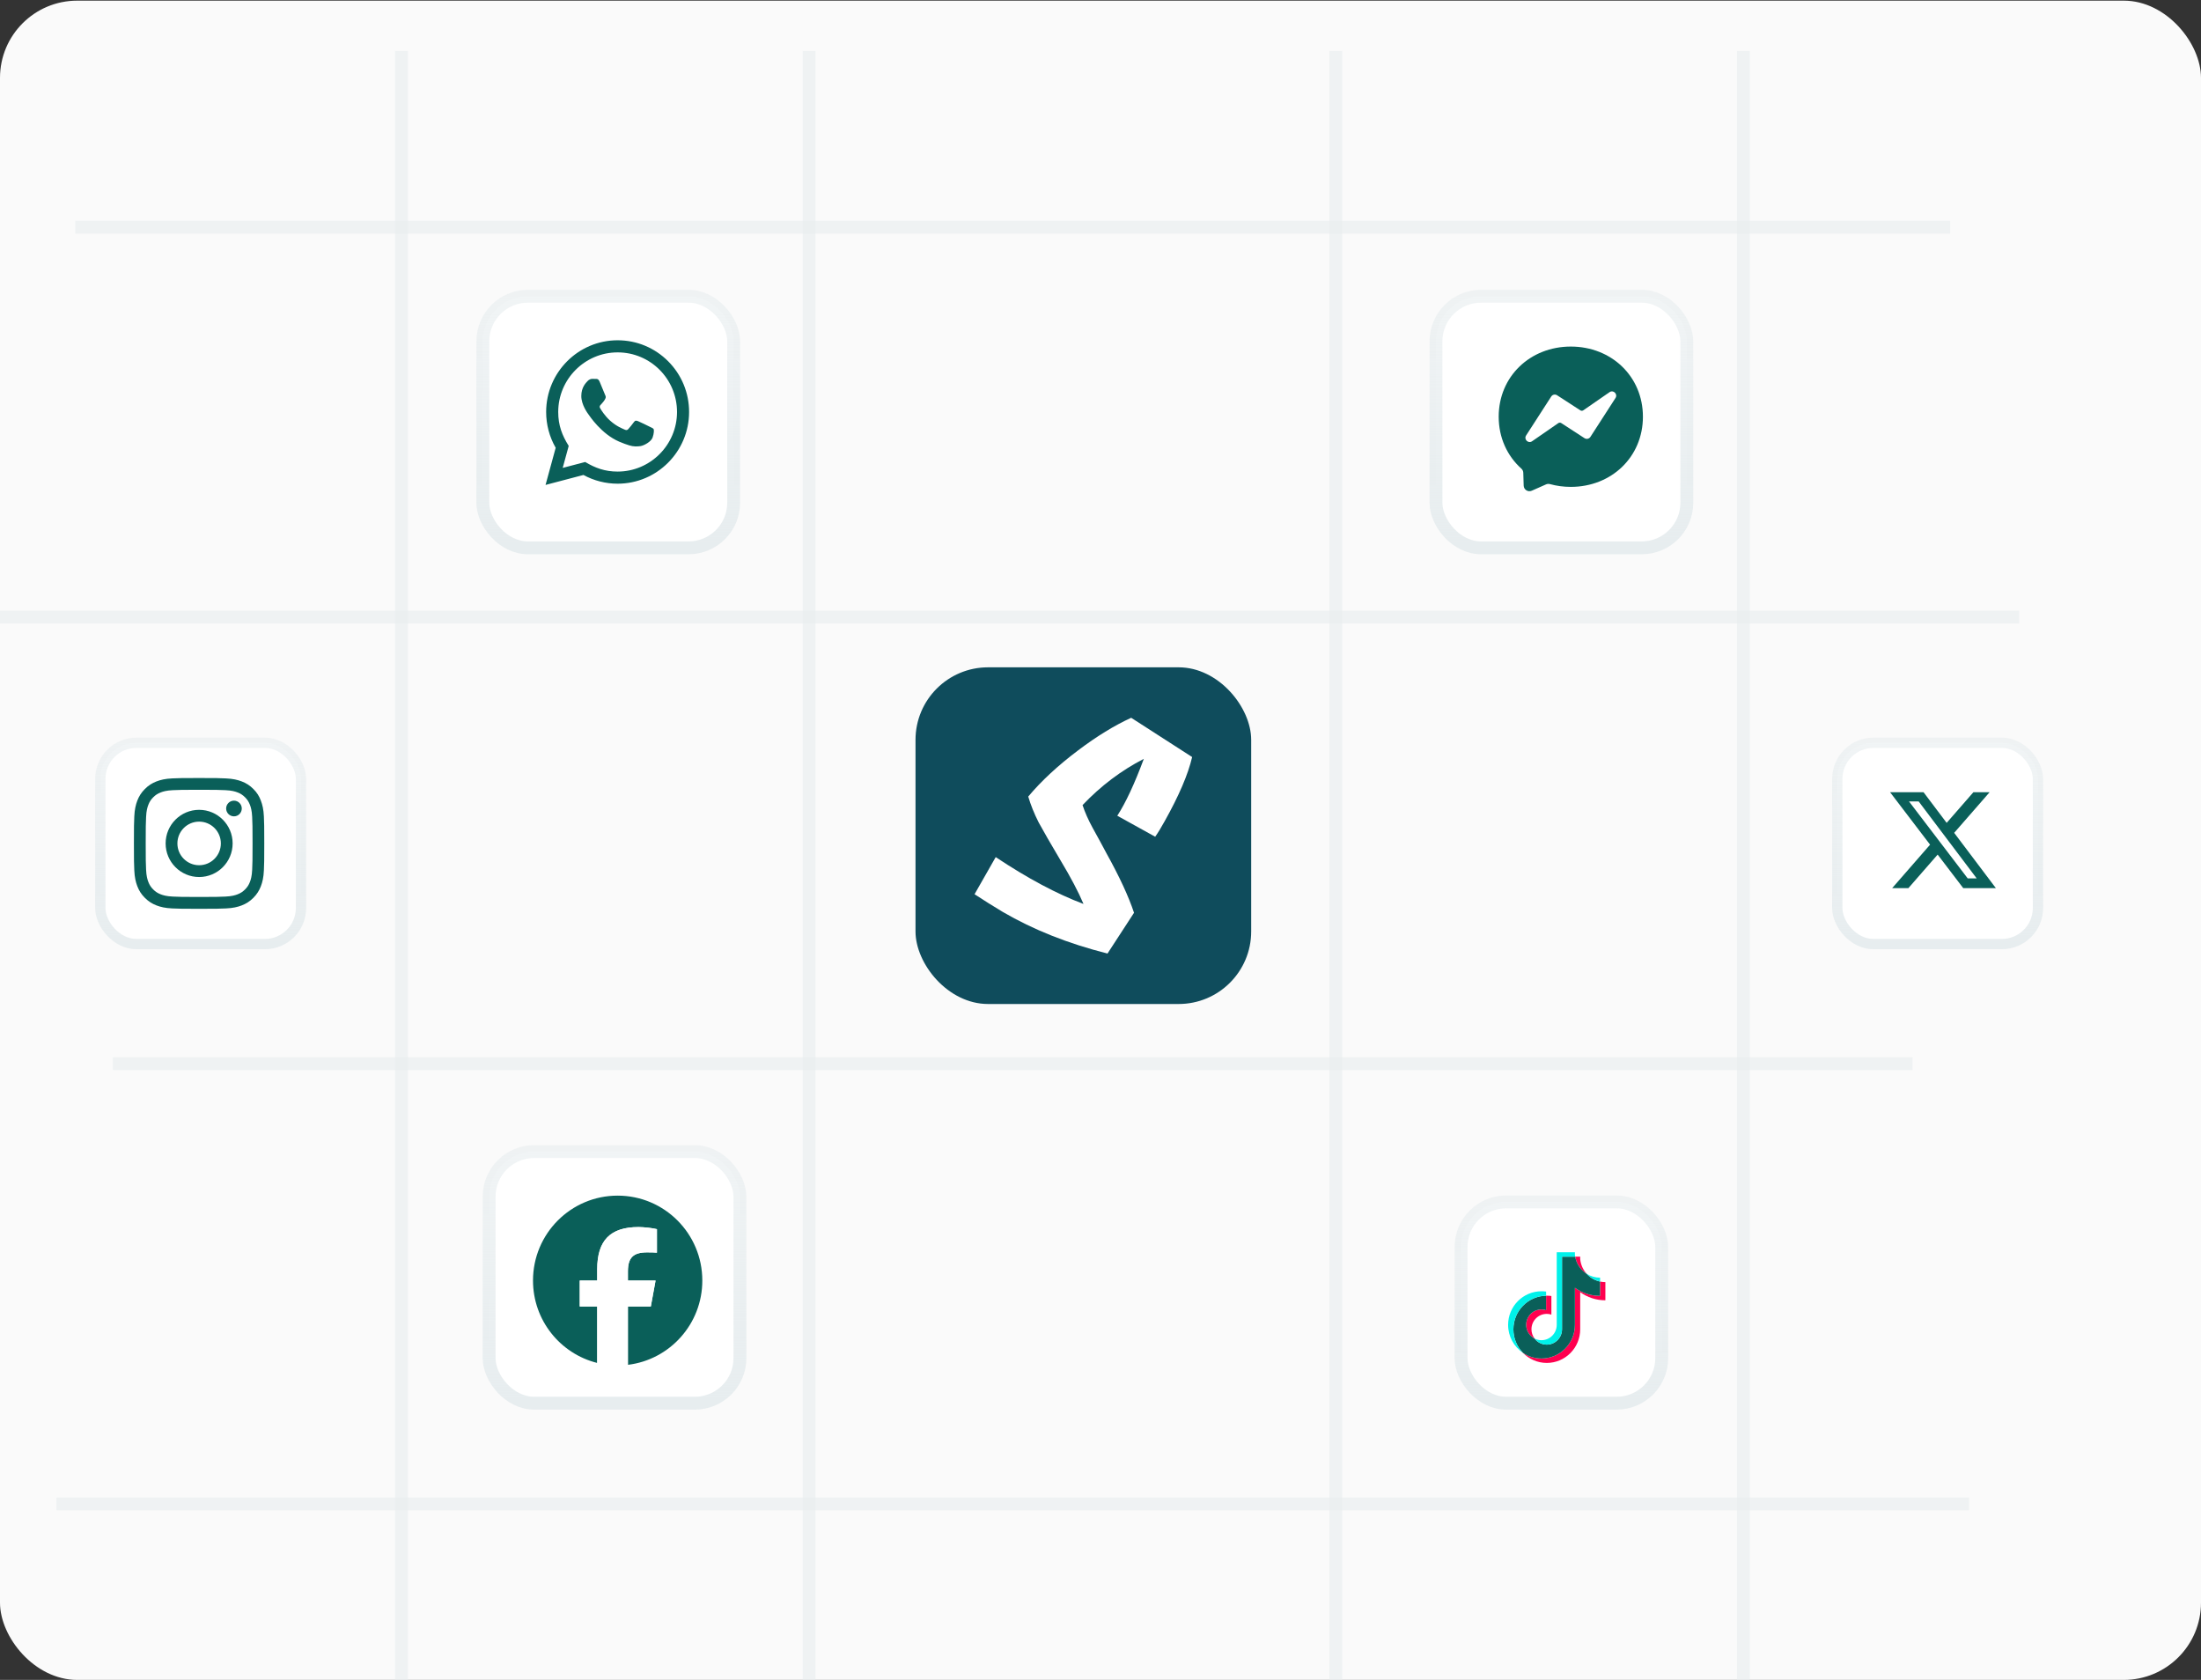 <svg width="342" height="261" viewBox="0 0 342 261" fill="none" xmlns="http://www.w3.org/2000/svg">
<rect x="0" y="0" width="342" height="261" fill="#333333" stroke="none"/>
<rect y="0.101" width="342" height="260.899" rx="12" fill="#FAFAFA"/>
<rect x="223.129" y="46.027" width="38.974" height="39.086" rx="7" fill="white" stroke="url(#paint0_linear_1913_10740)" stroke-width="2"/>
<rect x="142.256" y="103.679" width="52.159" height="52.308" rx="11.27" fill="#0F4C5C"/>
<path d="M177.731 117.9C174.231 119.696 171.058 122.09 168.212 125.083C168.572 126.186 169.095 127.368 169.782 128.628C170.469 129.857 171.189 131.18 171.941 132.598C173.937 136.19 175.36 139.262 176.21 141.814L172.088 148.147C165.971 146.603 160.54 144.445 155.797 141.672C154.325 140.79 152.869 139.876 151.43 138.931L154.717 133.165C159.69 136.473 164.237 138.899 168.359 140.443C167.574 138.584 166.396 136.347 164.826 133.732C163.256 131.086 162.111 129.101 161.391 127.777C160.704 126.423 160.164 125.083 159.772 123.76C161.8 121.334 164.384 118.94 167.525 116.577C170.404 114.403 173.151 112.717 175.769 111.52L185.239 117.616C184.618 120.294 183.195 123.618 180.97 127.588C180.414 128.597 179.923 129.4 179.498 129.999L173.609 126.738C174.918 124.721 176.292 121.775 177.731 117.9Z" fill="white"/>
<path d="M255.283 64.744C255.283 71.007 250.39 75.644 244.078 75.644C242.945 75.644 241.857 75.494 240.835 75.212C240.636 75.157 240.425 75.172 240.236 75.255L238.012 76.24C237.43 76.498 236.774 76.083 236.755 75.446L236.694 73.446C236.686 73.2 236.576 72.97 236.392 72.806C234.212 70.851 232.873 68.02 232.873 64.744C232.873 58.481 237.766 53.844 244.078 53.844C250.39 53.844 255.283 58.481 255.283 64.744Z" fill="#0A5F59"/>
<path d="M247.121 67.882L251.022 61.836C251.414 61.228 250.688 60.52 250.093 60.932L246.021 63.748C245.884 63.843 245.703 63.846 245.563 63.755L241.948 61.41C241.642 61.211 241.234 61.299 241.036 61.606L237.135 67.652C236.742 68.26 237.469 68.967 238.063 68.556L242.136 65.739C242.274 65.644 242.455 65.641 242.595 65.732L246.208 68.077C246.514 68.275 246.923 68.187 247.121 67.881V67.882Z" fill="white"/>
<rect x="227.025" y="186.737" width="31.18" height="31.269" rx="7" fill="white" stroke="url(#paint1_linear_1913_10740)" stroke-width="2"/>
<path d="M245.537 200.762C246.64 201.555 247.991 202.022 249.45 202.022V199.196C249.174 199.196 248.898 199.167 248.628 199.11V201.334C247.169 201.334 245.819 200.867 244.716 200.074V205.841C244.716 208.725 242.392 211.064 239.526 211.064C238.456 211.064 237.462 210.738 236.637 210.18C237.579 211.15 238.893 211.752 240.347 211.752C243.214 211.752 245.537 209.413 245.537 206.528V200.762H245.537ZM246.551 197.911C245.987 197.291 245.617 196.49 245.537 195.605V195.242H244.759C244.955 196.367 245.623 197.328 246.551 197.911ZM238.45 207.967C238.135 207.551 237.965 207.043 237.965 206.52C237.965 205.201 239.028 204.131 240.339 204.131C240.584 204.131 240.827 204.169 241.059 204.243V201.354C240.787 201.316 240.513 201.3 240.238 201.306V203.555C240.005 203.481 239.762 203.443 239.518 203.443C238.206 203.443 237.144 204.513 237.144 205.832C237.144 206.765 237.675 207.573 238.45 207.967Z" fill="#FF004F"/>
<path d="M244.714 200.074C245.817 200.867 247.168 201.334 248.627 201.334V199.11C247.813 198.935 247.092 198.507 246.55 197.911C245.622 197.328 244.953 196.367 244.757 195.242H242.712V206.528C242.707 207.844 241.646 208.909 240.338 208.909C239.567 208.909 238.882 208.54 238.448 207.967C237.673 207.573 237.142 206.765 237.142 205.832C237.142 204.513 238.205 203.443 239.516 203.443C239.767 203.443 240.009 203.482 240.237 203.555V201.306C237.421 201.365 235.156 203.68 235.156 206.528C235.156 207.95 235.72 209.239 236.635 210.18C237.461 210.738 238.455 211.064 239.525 211.064C242.391 211.064 244.714 208.725 244.714 205.841V200.074H244.714Z" fill="#0A5F59"/>
<path d="M248.628 199.11V198.508C247.894 198.509 247.174 198.302 246.551 197.911C247.103 198.519 247.829 198.938 248.628 199.11ZM244.759 195.242C244.74 195.134 244.726 195.026 244.716 194.917V194.554H241.891V205.84C241.887 207.156 240.826 208.221 239.517 208.221C239.133 208.221 238.771 208.13 238.449 207.967C238.883 208.54 239.568 208.909 240.339 208.909C241.647 208.909 242.709 207.844 242.713 206.528V195.242H244.759ZM240.238 201.306V200.666C240.002 200.634 239.764 200.617 239.526 200.618C236.66 200.617 234.336 202.956 234.336 205.84C234.336 207.649 235.249 209.243 236.637 210.18C235.722 209.239 235.158 207.95 235.158 206.528C235.158 203.681 237.422 201.365 240.238 201.306Z" fill="#00F2EA"/>
<rect x="75.025" y="46.027" width="38.974" height="39.086" rx="7" fill="white" stroke="url(#paint2_linear_1913_10740)" stroke-width="2"/>
<path d="M84.769 75.342L86.345 69.57C85.373 67.881 84.862 65.966 84.863 64.002C84.866 57.863 89.847 52.867 95.968 52.867C98.938 52.868 101.727 54.028 103.824 56.133C105.92 58.239 107.074 61.037 107.073 64.013C107.07 70.153 102.089 75.149 95.968 75.149C94.11 75.148 92.279 74.68 90.657 73.793L84.769 75.342ZM90.93 71.777C92.495 72.708 93.989 73.266 95.964 73.267C101.051 73.267 105.196 69.115 105.198 64.011C105.2 58.896 101.076 54.749 95.972 54.748C90.881 54.748 86.74 58.9 86.738 64.003C86.737 66.087 87.346 67.647 88.368 69.279L87.435 72.695L90.93 71.777ZM101.562 66.66C101.493 66.544 101.308 66.475 101.03 66.335C100.753 66.195 99.388 65.522 99.133 65.43C98.88 65.337 98.695 65.29 98.509 65.569C98.324 65.847 97.792 66.475 97.63 66.66C97.469 66.845 97.306 66.869 97.029 66.729C96.751 66.59 95.857 66.297 94.797 65.348C93.973 64.61 93.415 63.699 93.254 63.42C93.092 63.142 93.237 62.991 93.375 62.852C93.5 62.728 93.652 62.528 93.791 62.364C93.933 62.203 93.978 62.087 94.072 61.901C94.164 61.716 94.118 61.553 94.048 61.413C93.978 61.275 93.424 59.904 93.193 59.347C92.967 58.805 92.738 58.878 92.568 58.87L92.036 58.86C91.851 58.86 91.55 58.93 91.296 59.209C91.043 59.488 90.325 60.16 90.325 61.53C90.325 62.9 91.32 64.223 91.458 64.409C91.597 64.594 93.414 67.405 96.198 68.611C96.86 68.897 97.377 69.068 97.78 69.197C98.444 69.408 99.049 69.378 99.528 69.307C100.061 69.228 101.169 68.634 101.401 67.984C101.632 67.333 101.632 66.776 101.562 66.66Z" fill="#0A5F59"/>
<rect x="76" y="178.919" width="38.974" height="39.086" rx="7" fill="white" stroke="url(#paint3_linear_1913_10740)" stroke-width="2"/>
<g clip-path="url(#clip0_1913_10740)">
<path d="M109.128 198.951C109.128 191.666 103.239 185.76 95.974 185.76C88.71 185.76 82.82 191.666 82.82 198.951C82.82 205.137 87.067 210.328 92.797 211.754V202.982H90.084V198.951H92.797V197.214C92.797 192.724 94.823 190.643 99.218 190.643C100.052 190.643 101.49 190.807 102.078 190.971V194.625C101.768 194.592 101.228 194.576 100.559 194.576C98.402 194.576 97.568 195.395 97.568 197.525V198.951H101.865L101.127 202.982H97.568V212.046C104.082 211.257 109.129 205.696 109.129 198.951H109.128Z" fill="#0A5F59"/>
<path d="M101.126 202.982L101.865 198.951H97.568V197.525C97.568 195.395 98.401 194.576 100.558 194.576C101.228 194.576 101.767 194.592 102.078 194.625V190.971C101.489 190.807 100.051 190.643 99.218 190.643C94.823 190.643 92.796 192.724 92.796 197.214V198.951H90.084V202.982H92.796V211.754C93.814 212.008 94.878 212.143 95.974 212.143C96.513 212.143 97.045 212.109 97.567 212.046V202.982H101.126H101.126Z" fill="white"/>
</g>
<line x1="125.717" y1="7.918" x2="125.717" y2="261" stroke="url(#paint4_linear_1913_10740)" stroke-width="2"/>
<line x1="62.385" y1="7.918" x2="62.385" y2="261" stroke="url(#paint5_linear_1913_10740)" stroke-width="2"/>
<line x1="207.562" y1="7.918" x2="207.562" y2="261" stroke="url(#paint6_linear_1913_10740)" stroke-width="2"/>
<line x1="270.898" y1="7.918" x2="270.898" y2="261" stroke="url(#paint7_linear_1913_10740)" stroke-width="2"/>
<line x1="313.742" y1="95.885" x2="-0.001" y2="95.885" stroke="url(#paint8_linear_1913_10740)" stroke-width="2"/>
<line x1="303.023" y1="35.301" x2="11.69" y2="35.301" stroke="url(#paint9_linear_1913_10740)" stroke-width="2"/>
<line x1="305.949" y1="233.663" x2="8.77" y2="233.663" stroke="url(#paint10_linear_1913_10740)" stroke-width="2"/>
<line x1="297.18" y1="165.262" x2="17.539" y2="165.262" stroke="url(#paint11_linear_1913_10740)" stroke-width="2"/>
<rect x="285.486" y="115.405" width="31.18" height="31.269" rx="5.6" fill="white" stroke="url(#paint12_linear_1913_10740)" stroke-width="1.6"/>
<g clip-path="url(#clip1_1913_10740)">
<path d="M306.632 123.085H309.152L303.647 129.395L310.124 137.982H305.052L301.08 132.774L296.536 137.982H294.014L299.903 131.233L293.689 123.085H298.889L302.48 127.845L306.632 123.085ZM305.748 136.47H307.144L298.131 124.518H296.632L305.748 136.47Z" fill="#0A5F59"/>
</g>
<rect x="15.59" y="115.405" width="31.18" height="31.269" rx="5.6" fill="white" stroke="url(#paint13_linear_1913_10740)" stroke-width="1.6"/>
<g clip-path="url(#clip2_1913_10740)">
<path d="M30.942 122.707C33.649 122.707 33.97 122.719 35.035 122.766C36.024 122.81 36.559 122.977 36.915 123.116C37.386 123.298 37.727 123.521 38.079 123.874C38.435 124.231 38.653 124.569 38.835 125.041C38.973 125.398 39.14 125.938 39.183 126.926C39.231 127.998 39.243 128.32 39.243 131.031C39.243 133.746 39.231 134.068 39.183 135.136C39.14 136.128 38.973 136.664 38.835 137.021C38.653 137.494 38.431 137.835 38.079 138.188C37.723 138.546 37.386 138.764 36.915 138.947C36.559 139.086 36.02 139.252 35.035 139.296C33.966 139.344 33.645 139.356 30.942 139.356C28.234 139.356 27.914 139.344 26.849 139.296C25.859 139.252 25.325 139.086 24.969 138.947C24.498 138.764 24.157 138.542 23.805 138.188C23.449 137.831 23.231 137.494 23.049 137.021C22.91 136.664 22.744 136.124 22.701 135.136C22.653 134.064 22.641 133.742 22.641 131.031C22.641 128.316 22.653 127.994 22.701 126.926C22.744 125.934 22.91 125.398 23.049 125.041C23.231 124.569 23.453 124.227 23.805 123.874C24.161 123.517 24.498 123.298 24.969 123.116C25.325 122.977 25.863 122.81 26.849 122.766C27.914 122.719 28.234 122.707 30.942 122.707ZM30.942 120.877C28.191 120.877 27.846 120.889 26.766 120.936C25.689 120.984 24.949 121.159 24.308 121.409C23.639 121.671 23.073 122.016 22.511 122.584C21.945 123.147 21.6 123.715 21.339 124.382C21.09 125.029 20.916 125.767 20.868 126.847C20.82 127.935 20.809 128.28 20.809 131.039C20.809 133.798 20.82 134.143 20.868 135.227C20.916 136.307 21.09 137.049 21.339 137.692C21.6 138.363 21.945 138.931 22.511 139.494C23.073 140.058 23.639 140.407 24.304 140.666C24.949 140.916 25.685 141.09 26.762 141.138C27.843 141.186 28.187 141.197 30.938 141.197C33.689 141.197 34.033 141.186 35.114 141.138C36.191 141.09 36.931 140.916 37.572 140.666C38.237 140.407 38.803 140.058 39.365 139.494C39.927 138.931 40.276 138.363 40.533 137.696C40.782 137.049 40.956 136.311 41.004 135.231C41.051 134.147 41.063 133.802 41.063 131.043C41.063 128.284 41.051 127.939 41.004 126.855C40.956 125.775 40.782 125.033 40.533 124.39C40.284 123.715 39.939 123.147 39.373 122.584C38.811 122.02 38.245 121.671 37.58 121.413C36.935 121.163 36.199 120.988 35.122 120.94C34.037 120.889 33.693 120.877 30.942 120.877Z" fill="#0A5F59"/>
<path d="M30.942 125.819C28.068 125.819 25.736 128.157 25.736 131.039C25.736 133.921 28.068 136.259 30.942 136.259C33.815 136.259 36.147 133.921 36.147 131.039C36.147 128.157 33.815 125.819 30.942 125.819ZM30.942 134.425C29.077 134.425 27.565 132.909 27.565 131.039C27.565 129.169 29.077 127.653 30.942 127.653C32.806 127.653 34.318 129.169 34.318 131.039C34.318 132.909 32.806 134.425 30.942 134.425Z" fill="#0A5F59"/>
<path d="M37.569 125.613C37.569 126.287 37.023 126.831 36.354 126.831C35.681 126.831 35.139 126.283 35.139 125.613C35.139 124.938 35.685 124.394 36.354 124.394C37.023 124.394 37.569 124.942 37.569 125.613Z" fill="#0A5F59"/>
</g>
<defs>
<linearGradient id="paint0_linear_1913_10740" x1="242.616" y1="46.027" x2="242.616" y2="85.113" gradientUnits="userSpaceOnUse">
<stop stop-color="#E7EDEF" stop-opacity="0.6"/>
<stop offset="1" stop-color="#E7EDEF"/>
</linearGradient>
<linearGradient id="paint1_linear_1913_10740" x1="242.615" y1="186.737" x2="242.615" y2="218.005" gradientUnits="userSpaceOnUse">
<stop stop-color="#E7EDEF" stop-opacity="0.6"/>
<stop offset="1" stop-color="#E7EDEF"/>
</linearGradient>
<linearGradient id="paint2_linear_1913_10740" x1="94.513" y1="46.027" x2="94.513" y2="85.113" gradientUnits="userSpaceOnUse">
<stop stop-color="#E7EDEF" stop-opacity="0.6"/>
<stop offset="1" stop-color="#E7EDEF"/>
</linearGradient>
<linearGradient id="paint3_linear_1913_10740" x1="95.487" y1="178.919" x2="95.487" y2="218.005" gradientUnits="userSpaceOnUse">
<stop stop-color="#E7EDEF" stop-opacity="0.6"/>
<stop offset="1" stop-color="#E7EDEF"/>
</linearGradient>
<linearGradient id="paint4_linear_1913_10740" x1="124.717" y1="134.459" x2="123.717" y2="134.459" gradientUnits="userSpaceOnUse">
<stop stop-color="#E7EDEF" stop-opacity="0.6"/>
<stop offset="1" stop-color="#E7EDEF"/>
</linearGradient>
<linearGradient id="paint5_linear_1913_10740" x1="61.385" y1="134.459" x2="60.385" y2="134.459" gradientUnits="userSpaceOnUse">
<stop stop-color="#E7EDEF" stop-opacity="0.6"/>
<stop offset="1" stop-color="#E7EDEF"/>
</linearGradient>
<linearGradient id="paint6_linear_1913_10740" x1="206.562" y1="134.459" x2="205.562" y2="134.459" gradientUnits="userSpaceOnUse">
<stop stop-color="#E7EDEF" stop-opacity="0.6"/>
<stop offset="1" stop-color="#E7EDEF"/>
</linearGradient>
<linearGradient id="paint7_linear_1913_10740" x1="269.898" y1="134.459" x2="268.898" y2="134.459" gradientUnits="userSpaceOnUse">
<stop stop-color="#E7EDEF" stop-opacity="0.6"/>
<stop offset="1" stop-color="#E7EDEF"/>
</linearGradient>
<linearGradient id="paint8_linear_1913_10740" x1="156.87" y1="94.885" x2="156.87" y2="93.885" gradientUnits="userSpaceOnUse">
<stop stop-color="#E7EDEF" stop-opacity="0.6"/>
<stop offset="1" stop-color="#E7EDEF"/>
</linearGradient>
<linearGradient id="paint9_linear_1913_10740" x1="157.357" y1="34.301" x2="157.357" y2="33.301" gradientUnits="userSpaceOnUse">
<stop stop-color="#E7EDEF" stop-opacity="0.6"/>
<stop offset="1" stop-color="#E7EDEF"/>
</linearGradient>
<linearGradient id="paint10_linear_1913_10740" x1="157.359" y1="232.663" x2="157.359" y2="231.663" gradientUnits="userSpaceOnUse">
<stop stop-color="#E7EDEF" stop-opacity="0.6"/>
<stop offset="1" stop-color="#E7EDEF"/>
</linearGradient>
<linearGradient id="paint11_linear_1913_10740" x1="157.359" y1="164.262" x2="157.359" y2="163.262" gradientUnits="userSpaceOnUse">
<stop stop-color="#E7EDEF" stop-opacity="0.6"/>
<stop offset="1" stop-color="#E7EDEF"/>
</linearGradient>
<linearGradient id="paint12_linear_1913_10740" x1="301.076" y1="115.405" x2="301.076" y2="146.673" gradientUnits="userSpaceOnUse">
<stop stop-color="#E7EDEF" stop-opacity="0.6"/>
<stop offset="1" stop-color="#E7EDEF"/>
</linearGradient>
<linearGradient id="paint13_linear_1913_10740" x1="31.18" y1="115.405" x2="31.18" y2="146.673" gradientUnits="userSpaceOnUse">
<stop stop-color="#E7EDEF" stop-opacity="0.6"/>
<stop offset="1" stop-color="#E7EDEF"/>
</linearGradient>
<clipPath id="clip0_1913_10740">
<rect width="26.308" height="26.383" fill="white" transform="translate(82.82 185.76)"/>
</clipPath>
<clipPath id="clip1_1913_10740">
<rect width="17.928" height="17.98" fill="white" transform="translate(292.943 121.658)"/>
</clipPath>
<clipPath id="clip2_1913_10740">
<rect width="20.267" height="20.325" fill="white" transform="translate(20.809 120.877)"/>
</clipPath>
</defs>
</svg>
